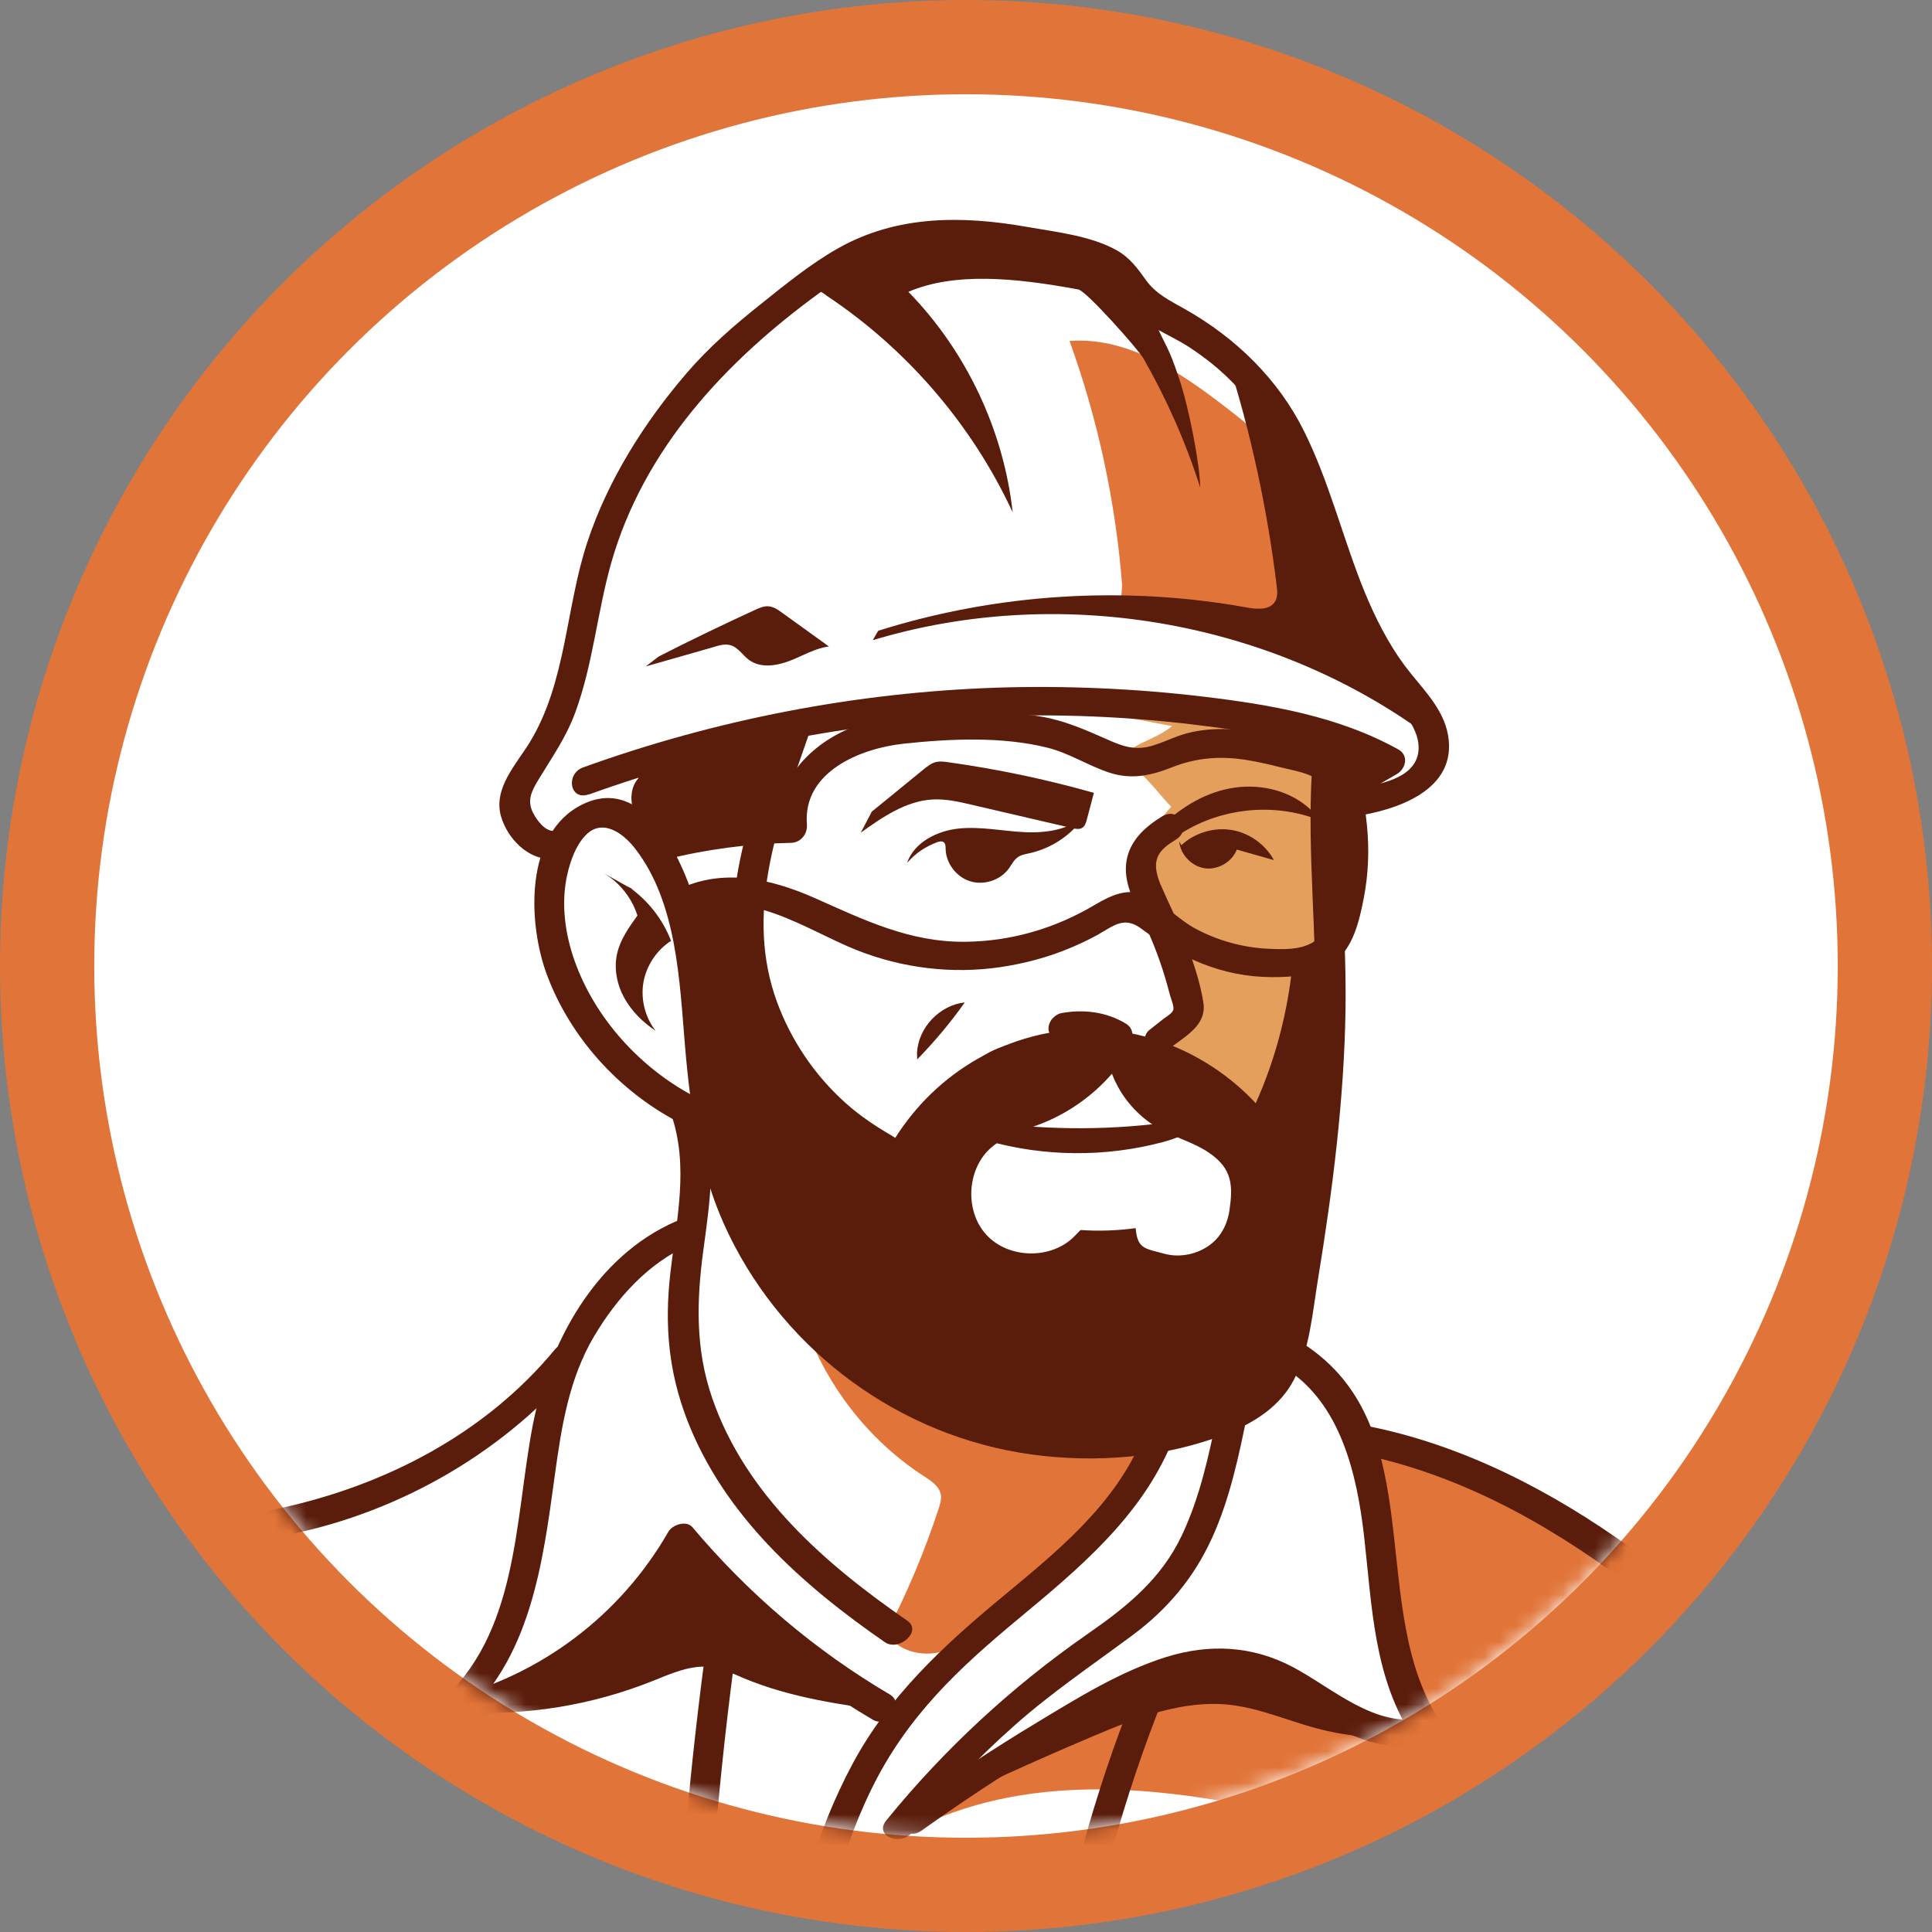 <svg preserveAspectRatio="none" width="100%" height="100%" overflow="visible" style="display: block;" viewBox="0 0 123 123" fill="none" xmlns="http://www.w3.org/2000/svg">
<rect x="0" y="0" width="123" height="123" fill="#808080" stroke="none"/>
<g id="Group 1">
<circle id="Ellipse 1" cx="61.5" cy="61.5" r="61.5" fill="#E17438"/>
<circle id="Ellipse 2" cx="61.5" cy="61.5" r="55.5" fill="white"/>
<g id="Group 2">
<mask id="mask0_323_527" style="mask-type:alpha" maskUnits="userSpaceOnUse" x="6" y="6" width="111" height="111">
<circle id="Ellipse 2_2" cx="61.5" cy="61.5" r="55.5" fill="#D9D9D9"/>
</mask>
<g mask="url(#mask0_323_527)">
<g id="Vector">
</g>
<g id="Group">
<path id="Vector_2" d="M14.732 144.418C22.352 141.238 29.982 138.058 37.602 134.878C33.931 144.038 29.192 152.768 23.491 160.828C32.852 155.428 41.581 148.928 49.422 141.488C48.632 143.858 49.581 146.438 49.452 148.938C49.272 152.138 47.342 154.938 45.481 157.538C40.511 164.488 35.551 171.438 30.581 178.378C29.372 180.078 28.081 181.838 26.221 182.768C24.361 183.708 21.752 183.518 20.591 181.778C20.181 181.168 20.002 180.448 19.822 179.748C16.852 167.978 14.902 155.958 14.011 143.858" fill="#E17438"/>
<path id="Vector_3" d="M14.812 144.748C22.431 141.568 30.061 138.388 37.681 135.208L37.252 134.808C34.392 141.928 30.892 148.788 26.791 155.278C25.631 157.108 24.431 158.908 23.181 160.668C22.951 160.998 23.372 161.278 23.662 161.108C30.971 156.888 37.892 152.008 44.322 146.528C46.151 144.968 47.931 143.358 49.681 141.708L49.072 141.408C48.212 144.168 49.411 146.988 48.992 149.788C48.572 152.588 46.752 155.158 45.092 157.478C41.312 162.778 37.522 168.068 33.742 173.368C32.822 174.648 31.912 175.928 30.991 177.218C30.142 178.408 29.322 179.638 28.331 180.708C26.732 182.428 24.122 183.838 21.841 182.458C20.602 181.708 20.341 180.248 20.012 178.948C19.622 177.378 19.252 175.808 18.892 174.228C18.201 171.148 17.581 168.058 17.032 164.948C15.791 157.938 14.902 150.868 14.371 143.768C14.341 143.318 13.601 143.568 13.632 143.988C14.121 150.608 14.921 157.198 16.041 163.738C16.602 167.048 17.252 170.348 17.971 173.618C18.331 175.238 18.701 176.858 19.102 178.468C19.422 179.788 19.631 181.338 20.561 182.388C22.021 184.028 24.662 183.988 26.482 183.028C28.982 181.718 30.541 179.048 32.121 176.818C36.072 171.288 40.032 165.758 43.981 160.228C45.922 157.518 48.212 154.788 49.291 151.588C49.801 150.068 49.901 148.538 49.761 146.948C49.602 145.148 49.231 143.328 49.782 141.558C49.901 141.178 49.422 141.028 49.172 141.258C43.062 147.038 36.431 152.258 29.372 156.828C27.392 158.108 25.372 159.348 23.322 160.528L23.802 160.968C28.241 154.678 32.111 147.988 35.342 140.998C36.261 138.998 37.132 136.978 37.952 134.938C38.051 134.688 37.772 134.438 37.522 134.538C29.901 137.718 22.271 140.898 14.652 144.078C14.232 144.258 14.332 144.928 14.791 144.738L14.812 144.748Z" fill="white"/>
</g>
<path id="Vector_4" d="M-29.658 158.948C-23.698 156.538 -16.878 156.328 -10.778 158.348C-9.828 158.668 -8.868 159.048 -8.148 159.748C-7.428 160.458 -7.028 161.408 -6.648 162.338C-4.458 167.668 -2.258 172.988 -0.068 178.318C1.412 177.478 2.892 176.628 4.372 175.788C4.782 175.558 5.222 175.278 5.372 174.838C5.502 174.448 5.372 174.018 5.232 173.628C4.382 171.148 3.532 168.668 2.692 166.188C1.252 161.978 -0.298 157.598 -3.528 154.538C-5.728 152.458 -8.548 151.168 -11.368 150.068C-14.958 148.668 -18.778 147.518 -22.598 147.938C-26.428 148.358 -30.258 150.708 -31.398 154.378C-32.048 156.468 -31.018 159.478 -28.838 159.298" fill="#E17438"/>
<g id="Group_2">
<path id="Vector_5" d="M26.212 200.588C31.652 194.798 37.092 189.008 42.522 183.218C42.752 182.968 43.042 182.698 43.382 182.728C43.662 182.748 43.882 182.968 44.082 183.178C45.542 184.738 47.002 186.308 48.462 187.868C48.612 188.028 48.762 188.198 48.782 188.408C48.802 188.648 48.642 188.868 48.492 189.058C46.782 191.238 45.072 193.418 43.362 195.598C42.762 196.358 42.152 197.138 41.322 197.648C40.312 198.268 39.092 198.428 37.922 198.598C33.922 199.188 29.982 200.148 26.162 201.448" fill="#E17438"/>
<path id="Vector_6" d="M26.462 200.808C31.822 195.098 37.182 189.388 42.542 183.688C42.662 183.558 42.802 183.348 42.962 183.258C43.282 183.068 43.572 183.198 43.802 183.438C44.132 183.778 44.452 184.138 44.782 184.488C45.432 185.188 46.092 185.888 46.742 186.588C47.072 186.938 47.392 187.288 47.722 187.638C47.872 187.798 48.032 187.958 48.172 188.128C48.422 188.418 48.312 188.718 48.102 188.998C47.482 189.798 46.852 190.588 46.232 191.388C45.052 192.888 43.902 194.398 42.702 195.878C42.172 196.528 41.582 197.158 40.822 197.538C40.062 197.918 39.162 198.068 38.312 198.198C34.152 198.818 30.062 199.768 26.082 201.118C25.642 201.268 25.752 201.938 26.222 201.778C30.212 200.428 34.292 199.498 38.452 198.858C40.192 198.588 41.662 198.088 42.862 196.738C44.212 195.218 45.402 193.538 46.662 191.948C47.332 191.098 48.002 190.238 48.672 189.388C49.222 188.678 49.292 188.198 48.672 187.518C47.252 185.978 45.832 184.408 44.372 182.908C43.842 182.368 43.242 182.198 42.612 182.688C41.812 183.308 41.142 184.208 40.442 184.948L35.982 189.698C32.652 193.248 29.312 196.798 25.982 200.348C25.642 200.708 26.162 201.148 26.482 200.798L26.462 200.808Z" fill="white"/>
</g>
<g id="Group_3">
<path id="Vector_7" d="M62.281 158.068C68.991 150.188 75.701 142.308 82.421 134.418C83.401 137.188 84.731 139.898 86.821 141.958C88.911 144.018 91.871 145.348 94.781 144.948C89.671 151.078 83.921 156.648 78.192 162.208C76.201 164.138 73.911 166.198 71.141 166.198C69.131 166.198 67.302 165.108 65.591 164.048C64.192 163.188 62.731 162.248 61.992 160.788C61.252 159.328 61.581 157.188 63.092 156.538" fill="#E17438"/>
<path id="Vector_8" d="M62.531 158.298C69.241 150.418 75.951 142.538 82.671 134.648L82.051 134.528C83.081 137.428 84.481 140.298 86.761 142.428C88.901 144.418 91.811 145.658 94.761 145.298L94.471 144.798C90.181 149.928 85.451 154.668 80.671 159.338C79.552 160.428 78.441 161.538 77.301 162.608C76.281 163.568 75.201 164.488 73.951 165.138C72.582 165.848 71.082 166.038 69.591 165.628C68.102 165.218 66.771 164.348 65.471 163.538C64.171 162.728 62.721 161.758 62.191 160.258C61.751 159.048 62.011 157.428 63.272 156.838C63.712 156.628 63.371 156.058 62.941 156.258C61.881 156.758 61.311 157.858 61.261 158.998C61.201 160.308 61.801 161.468 62.711 162.388C63.791 163.478 65.201 164.288 66.522 165.048C67.931 165.868 69.472 166.568 71.132 166.558C74.261 166.548 76.701 164.148 78.801 162.118C81.471 159.528 84.132 156.938 86.742 154.288C89.641 151.328 92.462 148.288 95.112 145.118C95.291 144.908 95.081 144.588 94.821 144.618C91.981 144.968 89.211 143.738 87.181 141.778C85.151 139.818 83.761 137.048 82.791 134.318C82.701 134.068 82.362 133.988 82.171 134.198C75.462 142.078 68.751 149.958 62.031 157.848C61.711 158.228 62.221 158.658 62.531 158.298Z" fill="white"/>
</g>
<path id="Vector_9" d="M59.762 115.738C68.622 112.168 78.632 114.548 87.872 116.968C88.242 117.068 88.652 117.198 88.802 117.548C88.922 117.818 88.832 118.128 88.752 118.408C87.782 121.628 86.812 124.838 85.852 128.058C88.622 128.728 91.262 129.898 93.622 131.488C96.532 133.448 99.212 136.718 98.382 140.128C98.042 141.498 97.182 142.678 96.332 143.808C93.962 146.968 89.342 149.838 86.972 152.998C89.432 156.108 95.432 158.468 99.372 158.898C98.872 160.068 98.372 161.238 97.872 162.408C99.062 161.018 101.282 161.948 103.092 162.208C104.242 162.368 105.422 162.208 106.582 162.108C115.912 161.318 125.512 165.148 131.732 172.148C132.072 172.528 134.842 178.208 135.332 178.328C135.772 178.438 134.902 175.968 135.332 175.818C138.252 174.798 143.542 175.738 146.462 174.718C147.052 174.508 144.322 169.228 144.262 168.608C144.232 168.318 144.032 168.068 143.842 167.848C138.972 162.048 140.052 153.308 138.192 145.958C134.952 133.138 126.432 121.888 117.542 112.108C117.942 111.648 118.332 111.198 118.732 110.738C113.852 109.008 110.382 104.868 106.212 101.618C100.372 97.068 93.882 93.348 86.702 92.278C89.942 97.738 86.692 105.678 90.732 110.568C88.122 111.408 84.222 108.368 81.562 107.708C73.392 105.668 65.362 110.128 59.412 116.098" fill="#E17438"/>
<path id="Vector_10" d="M71.442 37.279C71.032 31.968 69.902 26.718 68.092 21.709C72.042 21.409 75.572 23.988 78.692 26.439C79.272 26.898 79.882 27.378 80.232 28.029C80.552 28.619 80.632 29.299 80.712 29.968C81.122 33.319 81.522 36.678 81.932 40.029C78.412 39.358 74.902 38.678 71.382 38.008" fill="#E17438"/>
<path id="Vector_11" d="M50.472 186.878C53.972 182.928 57.182 178.718 60.072 174.298C61.392 172.278 62.752 170.108 64.932 169.058C67.542 167.798 70.642 168.468 73.452 169.178C77.192 170.108 80.922 171.038 84.662 171.968C84.212 171.068 85.542 170.358 86.542 170.228C94.682 169.148 102.962 168.908 110.922 166.888C115.552 165.718 120.542 163.968 124.922 165.858C127.992 167.178 133.392 173.108 135.322 175.828C123.012 180.328 107.322 181.768 94.442 184.188C93.962 184.278 93.452 184.378 93.072 184.698C92.692 185.028 92.532 185.518 92.362 185.988C91.332 188.828 89.742 191.458 87.712 193.678C87.132 194.318 86.472 194.938 85.652 195.188C83.502 195.828 81.622 193.748 79.642 192.668C77.352 191.418 74.612 191.508 72.002 191.428C66.582 191.258 61.242 190.208 55.922 189.158C53.932 188.768 51.932 188.368 50.052 187.618" fill="#E17438"/>
<path id="Vector_12" d="M50.782 82.829C51.962 87.368 54.892 91.439 58.832 93.989C59.302 94.288 59.822 94.638 59.902 95.189C59.942 95.469 59.852 95.749 59.772 96.008C58.882 98.728 57.772 101.378 56.452 103.918C57.072 105.108 58.662 105.498 59.952 105.158C61.242 104.818 62.312 103.938 63.342 103.078C64.362 102.218 65.372 101.368 66.392 100.508C69.752 97.678 73.312 94.538 74.292 90.249C71.592 89.989 68.912 89.459 66.312 88.678C64.402 88.109 62.542 87.409 60.672 86.698C57.492 85.499 54.312 84.299 51.132 83.099" fill="#E17438"/>
<path id="Vector_13" d="M74.622 46.228C73.322 47.248 72.192 47.199 71.152 48.478C72.452 48.608 73.652 50.428 74.562 51.368C73.192 52.739 72.832 54.868 73.192 56.769C73.552 58.669 74.552 60.379 75.612 61.998C75.942 62.498 76.292 63.029 76.352 63.618C76.522 65.219 74.742 66.239 73.242 66.819C74.862 68.909 74.992 71.859 74.232 74.398C73.472 76.928 71.932 79.148 70.422 81.319C72.442 82.808 74.912 84.368 77.282 83.538C79.352 82.808 80.402 80.538 81.092 78.448C82.952 72.799 84.392 67.288 84.292 61.349C84.212 56.889 86.392 52.269 87.292 47.898C82.402 46.139 73.842 44.959 68.642 45.089" fill="#E59F5C"/>
<path id="Vector_14" d="M-6.539 182.238C-10.779 176.688 -15.789 170.478 -20.359 165.198C-21.299 164.118 -22.279 162.958 -22.519 161.548C-20.259 162.418 -17.959 163.318 -16.099 164.868C-14.899 165.878 -13.929 167.118 -12.999 168.378C-10.439 171.838 -8.109 175.448 -5.779 179.058C-5.479 179.528 -4.559 180.818 -4.479 181.378C-4.399 181.938 -4.629 182.578 -5.139 182.798C-6.029 183.188 -5.499 183.718 -5.949 182.848" fill="#E17438"/>
<path id="Vector_15" d="M-13.218 140.868C-8.418 141.208 -3.768 143.428 -0.488 146.958C-0.238 138.988 1.552 131.068 4.762 123.768C4.632 129.518 5.722 135.298 7.922 140.608C6.892 131.958 9.502 123.278 12.822 115.228C13.012 127.598 13.612 138.918 13.802 151.988C12.212 152.488 11.702 154.408 11.162 155.988C9.792 159.988 6.682 163.358 2.812 165.058C2.072 154.938 -4.088 145.368 -12.998 140.518" fill="#5A1C0B"/>
<path id="Vector_16" d="M20.252 177.359C23.422 173.589 26.762 169.969 30.252 166.489C29.202 170.119 28.502 173.859 28.172 177.629C32.792 171.099 37.882 164.899 43.382 159.089C43.472 161.669 43.802 164.249 44.362 166.769C44.462 167.239 44.582 167.739 44.422 168.199C44.282 168.609 43.952 168.918 43.672 169.258C42.382 170.828 42.272 173.248 43.412 174.928C42.302 175.478 41.472 176.559 41.212 177.769C41.092 178.319 41.082 178.899 40.882 179.419C40.682 179.959 40.282 180.409 39.902 180.849C35.992 185.229 31.762 189.309 27.252 193.059C26.582 191.309 25.142 189.869 23.392 189.199C22.982 189.039 22.532 188.919 22.252 188.579C22.022 188.309 21.932 187.939 21.852 187.589C21.282 185.069 20.702 182.558 20.132 180.038C19.822 178.688 18.392 179.159 19.482 178.299" fill="#5A1C0B"/>
<path id="Vector_17" d="M29.432 109.008C33.532 109.238 37.682 108.558 41.502 107.038C42.732 106.548 44.002 105.958 45.312 106.138C46.022 106.238 46.682 106.558 47.342 106.838C50.352 108.098 53.622 108.548 56.862 108.978C51.202 107.598 47.282 102.598 43.812 97.908C40.092 102.768 35.862 107.958 29.872 109.188" fill="#5A1C0B"/>
<path id="Vector_18" d="M58.452 115.618C62.152 113.798 65.902 112.088 69.702 110.488C72.442 109.328 75.352 108.208 78.312 108.538C80.172 108.748 81.922 109.518 83.722 110.008C85.932 110.608 88.262 110.778 90.542 110.508C88.372 110.388 86.232 109.818 84.292 108.848C82.152 107.778 80.172 106.198 77.802 105.878C75.732 105.598 73.672 106.318 71.762 107.138C66.762 109.278 62.092 112.188 57.952 115.718" fill="#5A1C0B"/>
<path id="Vector_19" d="M83.582 156.018C88.931 151.688 94.281 147.368 99.632 143.038C100.322 142.478 101.032 141.898 101.482 141.128C101.962 140.288 102.092 139.308 102.242 138.348C103.552 129.988 107.082 121.998 112.372 115.398C108.322 125.288 105.722 135.768 104.682 146.398C108.742 139.368 111.952 131.838 114.202 124.028C114.012 135.258 111.662 146.448 107.302 156.808C106.602 158.468 105.832 160.138 104.622 161.458C103.032 163.188 100.812 164.178 98.651 165.128C97.141 165.788 95.632 166.458 94.112 167.118C93.852 167.228 93.582 167.348 93.302 167.328C92.231 167.268 92.181 165.748 91.772 164.758C91.192 163.338 89.382 162.788 87.882 163.088C86.382 163.388 85.102 164.328 83.822 165.158C82.401 166.088 80.492 166.908 79.112 165.918C78.041 165.148 77.862 163.558 78.341 162.338C78.822 161.118 79.802 160.168 80.761 159.268C83.791 156.408 86.822 153.538 89.841 150.678" fill="#5A1C0B"/>
<path id="Vector_20" d="M105.112 161.058C106.892 155.958 112.612 153.098 118.012 153.008C123.412 152.918 128.572 155.028 133.532 157.178C132.812 153.858 131.182 150.738 128.852 148.268C132.662 151.178 135.802 154.948 137.962 159.218C137.972 151.018 136.252 142.818 132.942 135.318C133.842 137.768 134.742 140.228 136.082 142.468C136.782 143.638 137.582 144.748 138.202 145.958C138.932 147.378 139.382 148.928 139.832 150.458C141.332 155.598 142.832 160.738 144.332 165.878C144.812 167.538 145.212 169.578 143.962 170.778C138.702 165.698 133.262 160.488 126.462 157.788C119.562 155.688 113.992 153.498 105.112 161.048V161.058Z" fill="#5A1C0B"/>
<path id="Vector_21" d="M41.932 41.798C43.962 40.758 46.022 39.769 48.092 38.819C48.342 38.709 48.602 38.589 48.872 38.599C49.232 38.599 49.542 38.828 49.832 39.038C50.812 39.748 51.792 40.449 52.772 41.158C51.882 41.269 51.102 41.758 50.262 42.078C49.422 42.398 48.422 42.548 47.692 42.019C47.272 41.709 46.982 41.199 46.482 41.069C46.162 40.989 45.832 41.069 45.522 41.169C44.052 41.589 42.582 42.008 41.112 42.428" fill="#5A1C0B"/>
<path id="Vector_22" d="M55.911 40.158C63.462 37.779 71.602 37.269 79.391 38.678C80.041 38.798 80.871 38.849 81.192 38.269C81.352 37.978 81.322 37.639 81.281 37.309C80.681 32.389 79.632 27.518 78.121 22.788C81.041 26.709 83.231 31.178 84.522 35.898C84.951 37.459 85.281 39.069 86.061 40.489C87.261 42.699 89.421 44.288 90.511 46.548C80.572 39.419 67.272 37.218 55.562 40.758" fill="#5A1C0B"/>
<path id="Vector_23" d="M52.572 18.788C57.712 22.189 61.882 27.029 64.472 32.618C63.892 27.378 61.511 22.349 57.831 18.578C60.782 17.319 64.582 17.678 68.651 18.428C69.162 18.518 72.451 22.229 72.791 22.808C74.281 25.419 75.501 28.178 76.412 31.038C76.391 29.549 75.701 25.988 75.072 24.108C74.352 21.948 74.311 22.288 73.391 20.198C72.981 19.259 71.772 18.209 71.082 17.459C69.621 15.858 67.291 15.469 65.141 15.198C62.772 14.899 60.361 14.649 58.011 15.039C55.661 15.428 53.401 16.468 52.062 18.439L52.581 18.779L52.572 18.788Z" fill="#5A1C0B"/>
<path id="Vector_24" d="M40.651 49.538C40.101 50.138 40.091 51.088 40.421 51.838C40.751 52.588 41.341 53.178 41.921 53.748C42.021 53.848 42.121 53.948 42.251 53.988C42.441 54.048 42.641 53.988 42.831 53.918C44.511 53.348 46.291 53.098 48.061 53.178C48.221 53.178 48.401 53.188 48.541 53.108C48.701 52.998 48.761 52.798 48.801 52.618C49.261 50.698 49.721 48.778 50.181 46.858C50.201 46.768 50.221 46.658 50.161 46.578C50.111 46.528 50.031 46.508 49.961 46.498C46.631 46.118 43.421 47.658 40.431 49.158" fill="#5A1C0B"/>
<path id="Vector_25" d="M44.032 58.819C44.722 66.808 45.562 75.198 50.122 81.799C55.892 90.118 67.512 93.829 77.032 90.388C78.922 89.698 80.832 88.668 81.802 86.898C82.412 85.788 82.582 84.499 82.732 83.249C83.602 75.989 84.122 68.678 84.292 61.368C83.222 61.038 82.632 62.569 82.502 63.678C82.182 66.508 81.352 69.278 80.072 71.819C76.642 67.678 71.012 65.489 65.692 66.209C64.532 66.368 63.372 66.668 62.422 67.349C61.762 67.829 61.242 68.478 60.732 69.118C59.682 70.439 58.632 71.769 57.582 73.088C57.422 73.288 57.252 73.489 57.012 73.558C56.732 73.638 56.452 73.508 56.192 73.379C50.182 70.308 46.602 63.089 47.782 56.449C46.342 56.709 44.892 56.968 43.452 57.228" fill="#5A1C0B"/>
<path id="Vector_26" d="M68.412 78.698C66.952 80.198 64.222 80.158 62.802 78.618C61.382 77.078 61.552 74.358 63.152 73.018C64.082 72.238 65.302 71.938 66.422 71.488C68.092 70.808 69.602 69.728 70.792 68.358C71.362 69.868 72.492 71.148 73.912 71.918C74.912 72.458 76.042 72.748 76.982 73.398C78.462 74.408 78.502 75.478 78.272 77.068C78.182 77.668 77.952 78.268 77.562 78.748C76.782 79.708 75.352 80.158 74.122 79.818C72.892 79.478 72.412 79.528 72.302 78.188C71.142 78.348 69.962 78.388 68.792 78.308" fill="white"/>
<path id="Vector_27" d="M3.752 207.198C-0.988 202.798 -0.538 194.888 -6.368 191.308C-6.928 190.958 -7.528 190.708 -8.158 190.518C-8.498 190.418 -8.838 190.358 -9.178 190.288C-9.278 190.268 -9.698 190.228 -9.748 190.148C-9.868 189.948 -9.528 189.458 -9.438 189.278C-8.678 187.808 -7.528 186.408 -6.448 185.168C-4.298 182.688 -1.778 180.528 1.022 178.798C4.262 176.798 7.812 175.398 11.542 174.628L10.392 173.828C10.132 178.778 12.292 183.548 16.232 186.558C19.752 189.248 24.472 190.788 26.802 194.768C27.372 195.738 29.102 194.748 28.532 193.768C26.362 190.058 22.362 188.348 18.922 186.078C14.692 183.288 12.052 178.878 12.322 173.718C12.362 173.048 11.732 172.808 11.172 172.918C4.142 174.368 -2.398 178.098 -7.228 183.408C-8.438 184.738 -9.558 186.168 -10.538 187.668C-11.258 188.768 -12.518 190.518 -11.058 191.578C-10.438 192.028 -9.638 192.008 -8.928 192.208C-8.078 192.458 -7.288 192.928 -6.618 193.498C-5.238 194.668 -4.248 196.228 -3.458 197.838C-1.658 201.518 -0.788 205.648 2.322 208.538C3.132 209.288 4.622 207.978 3.762 207.178L3.752 207.198Z" fill="#5A1C0B"/>
<path id="Vector_28" d="M-18.478 149.478C-12.758 149.928 -6.658 152.738 -2.848 157.088C-0.678 159.568 0.422 162.798 1.362 165.898C2.382 169.258 3.242 172.658 4.792 175.818C5.292 176.828 7.022 175.838 6.522 174.818C3.452 168.568 3.252 160.778 -1.638 155.478C-5.668 151.098 -11.958 148.188 -17.858 147.718C-18.948 147.628 -19.728 149.378 -18.468 149.478H-18.478Z" fill="#5A1C0B"/>
<path id="Vector_29" d="M-19.398 141.288C-13.558 141.728 -8.218 144.688 -4.428 149.118C-0.378 153.848 1.642 159.988 2.162 166.118C2.222 166.788 3.112 166.808 3.542 166.578C6.322 165.098 8.722 162.938 10.412 160.278C12.102 157.618 12.802 154.158 15.202 151.918C16.152 151.028 14.792 149.918 13.912 150.738C11.642 152.868 10.822 155.818 9.392 158.488C7.862 161.328 5.532 163.578 2.692 165.078L4.072 165.538C3.532 159.068 1.282 152.708 -2.978 147.748C-6.948 143.128 -12.668 139.978 -18.768 139.518C-19.858 139.438 -20.638 141.188 -19.378 141.278L-19.398 141.288Z" fill="#5A1C0B"/>
<path id="Vector_30" d="M-9.029 187.118C-11.368 183.568 -13.858 180.088 -16.799 177.008C-18.308 175.428 -19.939 173.988 -21.748 172.768C-23.558 171.548 -25.338 170.538 -26.718 168.918C-29.398 165.778 -30.169 161.438 -30.828 157.488C-31.009 156.398 -31.229 155.338 -30.639 154.338C-30.088 153.388 -29.229 152.538 -28.468 151.748C-26.819 150.048 -24.518 148.378 -22.018 149.198C-20.998 149.538 -19.808 147.958 -20.959 147.578C-24.659 146.358 -27.909 148.508 -30.328 151.168C-31.439 152.398 -32.758 153.718 -32.959 155.448C-33.158 157.178 -32.589 159.088 -32.248 160.748C-31.558 164.148 -30.488 167.598 -28.169 170.268C-26.919 171.718 -25.308 172.728 -23.729 173.768C-22.148 174.808 -20.549 176.068 -19.128 177.458C-15.899 180.628 -13.258 184.338 -10.768 188.108C-10.149 189.048 -8.419 188.048 -9.039 187.108L-9.029 187.118Z" fill="#5A1C0B"/>
<path id="Vector_31" d="M-30.279 151.938C-28.988 149.688 -27.689 147.428 -26.398 145.178C-25.218 143.128 -24.139 141.208 -22.088 139.918C-20.338 138.818 -18.389 138.078 -16.669 136.938C-14.948 135.798 -13.659 134.458 -12.479 132.888C-9.898 129.488 -8.098 125.538 -5.698 122.018C-3.178 118.308 -0.328 114.838 2.822 111.648C6.352 108.068 10.242 104.848 14.421 102.058C15.461 101.358 14.611 99.858 13.562 100.568C6.162 105.518 -0.348 111.698 -5.638 118.868C-8.288 122.468 -10.338 126.378 -12.729 130.138C-13.948 132.048 -15.348 133.908 -17.209 135.238C-18.898 136.438 -20.858 137.178 -22.628 138.238C-24.698 139.478 -26.119 141.128 -27.328 143.198C-28.869 145.848 -30.378 148.508 -31.898 151.168C-32.548 152.288 -30.858 152.958 -30.279 151.958V151.938Z" fill="#5A1C0B"/>
<path id="Vector_32" d="M22.792 187.328C18.472 173.068 15.692 158.348 14.812 143.468C14.342 135.478 13.982 127.448 13.972 119.448C13.972 115.428 14.102 111.398 14.502 107.388C14.702 105.468 14.952 103.558 15.292 101.658C15.452 100.748 15.512 99.588 16.032 98.798C16.552 98.008 17.622 97.858 18.482 97.678C25.602 96.218 32.322 92.318 36.952 86.698C37.772 85.698 36.052 85.038 35.332 85.908C30.882 91.298 24.482 94.588 17.752 96.038C16.362 96.338 15.042 96.898 14.312 98.178C13.452 99.688 13.342 101.738 13.082 103.428C12.462 107.488 12.172 111.578 12.072 115.678C11.872 123.888 12.302 132.138 12.692 140.338C13.072 148.048 13.772 155.708 15.082 163.328C16.512 171.618 18.432 179.838 20.872 187.888C21.212 189.008 23.092 188.378 22.772 187.318L22.792 187.328Z" fill="#5A1C0B"/>
<path id="Vector_33" d="M43.032 77.758C37.892 79.998 34.922 85.518 33.912 90.768C32.752 96.798 33.022 104.078 27.922 108.428C27.152 109.088 27.872 110.078 28.752 109.868C35.212 108.298 40.862 104.068 44.172 98.298L42.642 98.588C46.302 102.948 50.672 106.598 55.572 109.488C56.522 110.048 57.692 108.488 56.632 107.868C51.862 105.058 47.642 101.458 44.082 97.228C43.692 96.768 42.802 97.078 42.552 97.518C39.482 102.868 34.372 106.708 28.382 108.168L29.212 109.608C33.792 105.698 34.552 99.528 35.322 93.928C35.742 90.858 36.222 87.758 37.832 85.058C39.272 82.638 41.282 80.388 43.902 79.248C45.062 78.738 44.182 77.258 43.042 77.758H43.032Z" fill="#5A1C0B"/>
<path id="Vector_34" d="M57.772 103.188C52.572 99.599 47.482 95.189 45.352 89.038C44.262 85.898 44.342 82.819 44.782 79.569C45.222 76.319 45.672 73.338 44.612 70.319C44.222 69.209 42.352 69.849 42.712 70.888C43.882 74.209 43.072 77.629 42.682 81.008C42.292 84.388 42.572 87.338 43.742 90.388C46.092 96.489 51.082 100.918 56.332 104.548C57.232 105.168 58.722 103.848 57.772 103.188Z" fill="#5A1C0B"/>
<path id="Vector_35" d="M44.191 69.798C40.772 67.998 37.882 64.838 36.581 61.168C35.962 59.418 35.702 57.478 36.121 55.648C36.322 54.788 36.661 53.818 37.282 53.178C38.361 52.058 39.702 53.068 40.452 54.048C43.102 57.488 43.261 62.458 43.611 66.598C43.962 70.738 44.551 74.808 46.411 78.618C50.072 86.128 57.322 91.428 65.602 92.588C69.751 93.168 74.212 92.818 78.132 91.258C79.882 90.558 81.492 89.538 82.382 87.828C83.391 85.898 83.561 83.538 83.912 81.428C84.841 75.748 85.572 70.028 85.662 64.268C85.751 58.508 84.962 52.698 85.632 46.928C85.772 45.718 83.822 45.948 83.701 47.038C83.091 52.328 83.722 57.618 83.742 62.918C83.762 68.218 83.231 73.278 82.472 78.408C82.102 80.938 81.862 83.638 81.121 86.088C80.382 88.538 78.362 89.448 76.091 90.118C71.632 91.428 66.781 91.348 62.352 89.958C54.002 87.348 47.712 80.018 46.161 71.448C45.361 67.008 45.592 62.398 44.411 58.018C43.621 55.078 41.142 49.208 37.072 51.218C33.352 53.048 33.611 58.828 34.822 62.068C36.312 66.058 39.401 69.448 43.151 71.418C44.121 71.928 45.301 70.368 44.212 69.798H44.191Z" fill="#5A1C0B"/>
<path id="Vector_36" d="M40.242 178.848C30.972 187.988 21.572 197.178 10.972 204.798C9.962 205.528 10.802 207.038 11.832 206.288C22.582 198.568 32.122 189.288 41.522 180.018C42.442 179.108 41.092 177.988 40.232 178.838L40.242 178.848Z" fill="#5A1C0B"/>
<path id="Vector_37" d="M48.621 187.468C45.592 190.738 42.922 194.328 40.712 198.198C40.072 199.318 41.752 199.998 42.331 198.988C44.462 195.268 47.002 191.788 49.922 188.648C50.242 188.298 50.392 187.748 49.992 187.378C49.621 187.038 48.952 187.118 48.621 187.468Z" fill="#5A1C0B"/>
<path id="Vector_38" d="M12.951 122.408C23.091 122.068 33.251 122.068 43.401 122.408C44.561 122.448 44.821 120.658 43.531 120.608C33.391 120.278 23.231 120.278 13.081 120.608C11.921 120.648 11.651 122.448 12.951 122.408Z" fill="#5A1C0B"/>
<path id="Vector_39" d="M13.271 132.988C23.291 132.478 33.352 132.618 43.371 132.898C44.532 132.928 44.791 131.138 43.502 131.098C33.471 130.818 23.422 130.678 13.402 131.188C12.242 131.248 11.972 133.048 13.271 132.988Z" fill="#5A1C0B"/>
<path id="Vector_40" d="M45.382 167.928C44.182 150.788 44.072 133.538 45.582 116.418C46.002 111.628 46.562 106.848 47.262 102.078C47.442 100.868 45.492 101.108 45.332 102.188C42.812 119.348 42.172 136.748 42.732 154.078C42.892 158.888 43.152 163.698 43.482 168.498C43.562 169.648 45.462 169.018 45.382 167.928Z" fill="#5A1C0B"/>
<path id="Vector_41" d="M50.432 159.038C49.932 149.018 50.262 138.788 51.512 128.838C52.152 123.728 53.202 118.558 55.482 113.898C57.762 109.238 61.082 106.178 64.852 103.048C68.622 99.918 72.612 96.608 74.582 91.878C75.072 90.708 73.172 90.508 72.752 91.528C70.952 95.858 67.222 98.838 63.702 101.758C60.012 104.818 56.592 107.998 54.292 112.268C49.552 121.108 49.012 131.808 48.562 141.628C48.292 147.458 48.202 153.318 48.492 159.148C48.552 160.368 50.482 160.138 50.422 159.038H50.432Z" fill="#5A1C0B"/>
<path id="Vector_42" d="M67.472 146.838C66.982 133.208 69.302 119.458 74.572 106.858C75.062 105.688 73.162 105.488 72.742 106.508C67.422 119.238 65.052 133.178 65.552 146.948C65.592 148.168 67.522 147.938 67.482 146.838H67.472Z" fill="#5A1C0B"/>
<path id="Vector_43" d="M58.052 116.668C60.052 114.218 62.242 111.928 64.612 109.828C66.982 107.728 69.582 105.978 72.122 104.088C74.342 102.438 76.012 100.438 77.162 97.918C78.312 95.398 78.892 92.598 79.442 89.868C79.682 88.688 77.732 88.918 77.512 89.978C76.972 92.618 76.402 95.298 75.242 97.748C73.922 100.538 71.742 102.288 69.252 104.018C64.432 107.368 60.142 111.328 56.432 115.888C55.612 116.888 57.332 117.558 58.052 116.678V116.668Z" fill="#5A1C0B"/>
<path id="Vector_44" d="M58.651 116.558C61.191 114.748 63.781 113.028 66.451 111.418C69.121 109.808 71.961 107.928 75.031 107.078C76.611 106.638 78.251 106.558 79.811 107.108C81.151 107.578 82.351 108.378 83.551 109.118C85.861 110.548 88.321 111.688 91.081 111.058C91.601 110.938 92.101 110.218 91.761 109.708C86.861 102.438 91.281 90.838 82.901 85.499C81.981 84.909 80.811 86.459 81.841 87.118C85.371 89.368 86.391 93.888 86.841 97.778C87.351 102.218 87.441 106.878 90.031 110.708L90.711 109.358C87.571 110.078 84.851 107.468 82.281 106.118C79.711 104.768 76.981 104.638 74.231 105.498C71.301 106.418 68.611 108.098 65.991 109.678C63.191 111.368 60.461 113.168 57.801 115.058C56.781 115.778 57.631 117.288 58.661 116.548L58.651 116.558Z" fill="#5A1C0B"/>
<path id="Vector_45" d="M104.472 161.368C105.062 159.158 106.882 157.698 108.782 156.598C110.992 155.318 113.472 154.278 116.022 153.958C122.112 153.208 127.912 155.748 133.352 158.138C134.352 158.578 135.532 157.018 134.412 156.518C128.322 153.838 121.802 151.098 115.022 152.338C112.332 152.828 109.622 154.018 107.312 155.468C105.232 156.778 103.292 158.558 102.642 161.008C102.312 162.238 104.192 162.438 104.472 161.358V161.368Z" fill="#5A1C0B"/>
<path id="Vector_46" d="M108.612 156.028C110.642 148.978 113.431 142.048 114.741 134.808C115.111 132.758 115.261 130.708 115.201 128.618C115.141 126.528 114.971 124.428 115.231 122.338C115.751 118.118 117.731 114.228 119.631 110.488C119.831 110.098 119.881 109.478 119.351 109.288C113.351 107.128 108.941 102.228 103.871 98.579C98.802 94.928 93.091 91.948 86.862 90.749C85.772 90.538 85.001 92.269 86.251 92.508C92.591 93.728 98.341 96.859 103.472 100.698C108.262 104.288 112.541 108.838 118.291 110.908L118.011 109.708C116.221 113.218 114.411 116.788 113.601 120.668C112.711 124.918 113.631 129.228 113.041 133.508C111.991 141.078 108.882 148.358 106.782 155.668C106.432 156.888 108.312 157.098 108.612 156.018V156.028Z" fill="#5A1C0B"/>
<path id="Vector_47" d="M117.142 112.598C121.622 118.578 126.082 124.598 129.862 131.058C133.922 138.008 137.062 145.428 139.492 153.098C141.292 158.788 142.732 164.578 144.012 170.398C144.262 171.548 146.142 170.908 145.912 169.828C143.832 160.278 141.262 150.788 137.462 141.758C134.552 134.868 130.842 128.398 126.622 122.238C124.142 118.618 121.522 115.108 118.892 111.588C118.222 110.688 116.492 111.688 117.162 112.588L117.142 112.598Z" fill="#5A1C0B"/>
<path id="Vector_48" d="M103.021 163.108C114.301 162.398 128.131 166.258 134.461 176.318C135.061 177.278 136.791 176.278 136.191 175.318C129.511 164.708 115.072 160.568 103.142 161.318C101.992 161.388 101.711 163.198 103.011 163.118L103.021 163.108Z" fill="#5A1C0B"/>
<path id="Vector_49" d="M75.192 164.379C72.141 163.769 68.572 165.679 65.852 163.549C64.651 162.619 63.852 161.209 62.782 160.139C61.632 158.979 60.322 157.979 58.922 157.159C56.782 155.899 54.782 154.788 52.291 155.868C49.462 157.088 48.212 159.939 47.791 162.829L48.572 161.918C45.672 162.498 43.672 165.748 44.691 168.568L45.452 167.428C41.532 168.458 40.081 173.269 43.081 176.109L43.861 174.528C40.471 174.618 39.642 178.548 41.051 181.028C41.952 182.628 43.392 183.989 44.721 185.239C46.051 186.489 47.492 187.718 49.062 188.708C52.581 190.928 56.702 190.038 60.602 190.788C62.621 191.178 64.602 191.728 66.632 192.068C68.662 192.408 70.612 192.448 72.641 192.308C74.671 192.168 76.871 191.998 78.671 193.228C79.912 194.078 80.891 195.249 82.162 196.049C85.001 197.839 87.981 196.488 89.921 194.068C92.061 191.398 93.362 187.848 94.192 184.568C95.022 181.288 95.391 177.709 95.072 174.239C94.722 170.449 93.511 166.588 91.311 163.458C90.852 162.808 90.401 162.308 89.552 162.338C88.511 162.378 87.421 163.069 86.481 163.469C84.041 164.479 81.612 165.488 79.171 166.508L80.311 167.079C79.751 165.459 79.181 163.848 78.621 162.228C78.231 161.118 76.362 161.759 76.722 162.799C77.281 164.419 77.852 166.028 78.412 167.648C78.572 168.098 79.061 168.419 79.552 168.219C81.231 167.519 82.901 166.829 84.582 166.129C85.492 165.749 86.412 165.369 87.322 164.989C87.621 164.859 87.931 164.739 88.231 164.609C88.942 164.319 89.162 164.058 89.701 164.618C90.582 165.538 91.201 167.179 91.671 168.349C92.261 169.809 92.671 171.349 92.931 172.909C93.931 178.779 92.742 184.989 90.141 190.299C88.992 192.649 86.751 196.348 83.651 194.678C81.322 193.428 80.022 191.169 77.272 190.599C75.802 190.289 74.272 190.408 72.781 190.508C70.912 190.638 69.121 190.619 67.261 190.299C63.882 189.719 60.611 188.648 57.151 188.538C55.252 188.478 53.342 188.629 51.551 187.849C49.761 187.069 48.371 185.839 46.992 184.609C45.611 183.379 44.132 182.048 43.102 180.508C42.331 179.368 41.492 176.368 43.752 176.308C44.492 176.288 45.161 175.318 44.532 174.728C42.621 172.918 43.202 169.808 45.831 169.118C46.252 169.008 46.772 168.458 46.592 167.978C45.911 166.088 46.941 163.999 48.952 163.599C49.371 163.519 49.672 163.089 49.731 162.689C49.941 161.259 50.342 159.798 51.291 158.668C52.181 157.618 53.761 156.758 55.151 157.278C55.882 157.548 56.642 158.068 57.331 158.448C58.632 159.158 59.831 160.039 60.901 161.049C62.822 162.859 63.971 165.199 66.651 165.989C69.332 166.779 71.931 165.579 74.582 166.109C75.671 166.329 76.442 164.589 75.192 164.349V164.379Z" fill="#5A1C0B"/>
<path id="Vector_50" d="M56.242 155.518C56.162 155.688 56.242 155.518 56.262 155.488C56.292 155.428 56.332 155.368 56.362 155.318C56.432 155.208 56.512 155.098 56.592 154.988C56.632 154.938 56.672 154.878 56.712 154.828C56.782 154.738 56.602 154.938 56.732 154.808C56.822 154.708 56.912 154.618 57.012 154.518C57.112 154.418 57.212 154.338 57.312 154.258C57.332 154.238 57.522 154.108 57.392 154.188C57.262 154.268 57.482 154.128 57.482 154.128C57.702 153.978 57.942 153.848 58.182 153.738C58.292 153.688 58.232 153.718 58.162 153.738C58.242 153.708 58.312 153.678 58.392 153.648C58.522 153.598 58.642 153.558 58.772 153.528C58.902 153.498 59.032 153.458 59.162 153.438C59.262 153.418 59.232 153.438 59.152 153.438C59.222 153.438 59.282 153.418 59.352 153.408C59.622 153.378 59.882 153.368 60.152 153.378C60.262 153.378 60.012 153.358 60.192 153.378C60.262 153.378 60.322 153.398 60.392 153.408C60.542 153.428 60.682 153.458 60.822 153.498C61.302 153.618 61.902 153.268 62.042 152.788C62.192 152.288 61.932 151.848 61.432 151.728C60.042 151.388 58.602 151.628 57.322 152.228C56.042 152.828 55.022 153.888 54.402 155.158C54.182 155.598 54.562 156.148 55.012 156.218C55.572 156.298 56.002 155.988 56.232 155.508L56.242 155.518Z" fill="#5A1C0B"/>
<path id="Vector_51" d="M59.041 157.678C67.171 147.398 75.871 137.558 85.031 128.188C85.931 127.268 84.591 126.138 83.741 127.008C74.461 136.498 65.661 146.478 57.421 156.888C56.621 157.908 58.331 158.568 59.041 157.678Z" fill="#5A1C0B"/>
<path id="Vector_52" d="M75.531 165.849C83.641 157.729 91.641 149.499 99.521 141.159C100.411 140.219 99.072 139.099 98.231 139.979C90.352 148.319 82.352 156.549 74.242 164.669C73.322 165.589 74.671 166.709 75.531 165.849Z" fill="#5A1C0B"/>
<path id="Vector_53" d="M99.822 139.418C98.922 136.068 96.722 133.278 94.022 131.158C92.642 130.078 91.142 129.148 89.602 128.318C88.062 127.488 86.302 126.478 84.432 126.738C83.932 126.808 83.442 127.148 83.402 127.688C83.372 128.168 83.812 128.598 84.302 128.528C85.892 128.308 87.422 129.308 88.762 130.048C90.102 130.788 91.532 131.668 92.782 132.668C95.152 134.558 97.132 137.008 97.932 139.978C98.242 141.118 100.122 140.478 99.832 139.408L99.822 139.418Z" fill="#5A1C0B"/>
<path id="Vector_54" d="M90.122 134.588C91.122 135.408 92.082 136.178 92.822 137.258C92.972 137.468 93.112 137.688 93.232 137.918C93.272 137.988 93.302 138.118 93.352 138.168C93.372 138.188 93.352 138.238 93.372 138.258C93.292 138.208 94.162 137.708 94.152 137.668C94.152 137.658 93.812 137.478 93.692 137.408C93.492 137.278 93.292 137.148 93.102 137.008C91.252 135.708 89.742 133.958 88.522 132.068C88.282 131.698 88.042 131.318 87.872 130.918C87.872 130.938 87.842 130.708 87.802 130.658C87.822 130.678 87.802 130.788 87.802 130.808V130.858C87.252 131.118 87.132 131.288 87.432 131.358C87.582 131.478 87.862 131.538 88.042 131.628C89.532 132.328 90.902 133.258 92.122 134.368C93.342 135.478 94.412 136.718 95.192 138.138C95.412 138.538 95.962 139.878 95.162 140.078C94.812 140.168 94.342 139.818 94.052 139.648C93.682 139.428 93.312 139.198 92.952 138.958C89.852 136.868 87.302 134.028 85.512 130.748C85.112 130.008 83.812 130.748 84.212 131.498C86.202 135.158 89.102 138.258 92.622 140.478C93.472 141.018 94.442 141.658 95.502 141.338C96.402 141.068 97.002 140.128 97.022 139.208C97.042 138.138 96.422 137.188 95.832 136.348C95.242 135.508 94.582 134.708 93.862 133.978C92.412 132.518 90.702 131.298 88.842 130.418C88.162 130.098 86.922 129.548 86.472 130.488C86.272 130.908 86.442 131.338 86.622 131.738C87.192 132.978 88.092 134.098 88.962 135.138C89.832 136.178 90.842 137.198 92.002 138.008C92.502 138.358 93.132 138.918 93.762 138.998C94.752 139.138 94.982 138.128 94.662 137.418C93.942 135.808 92.542 134.658 91.212 133.578C90.572 133.058 89.452 134.048 90.132 134.598L90.122 134.588Z" fill="#5A1C0B"/>
<path id="Vector_55" d="M61.782 159.688C69.852 150.578 77.432 141.048 85.512 131.948C86.362 130.988 85.032 129.858 84.222 130.768C76.152 139.878 68.572 149.408 60.492 158.508C59.642 159.468 60.972 160.598 61.782 159.688Z" fill="#5A1C0B"/>
<path id="Vector_56" d="M42.572 182.328C37.522 189.138 31.442 195.168 25.212 200.888C24.252 201.768 25.612 202.878 26.502 202.068C32.862 196.228 39.042 190.068 44.192 183.118C44.962 182.078 43.252 181.408 42.572 182.328Z" fill="#5A1C0B"/>
<path id="Vector_57" d="M68.342 124.888C74.272 125.428 80.212 125.808 86.152 126.158C87.312 126.228 87.572 124.438 86.282 124.358C80.502 124.008 74.722 123.648 68.952 123.118C68.442 123.068 67.902 123.308 67.732 123.828C67.582 124.268 67.842 124.838 68.342 124.888Z" fill="#5A1C0B"/>
<path id="Vector_58" d="M66.482 135.278C70.032 135.658 73.622 135.798 77.192 135.888C78.352 135.918 78.612 134.128 77.322 134.088C73.912 133.998 70.492 133.868 67.102 133.508C66.592 133.458 66.052 133.698 65.882 134.218C65.732 134.658 65.992 135.218 66.492 135.278H66.482Z" fill="#5A1C0B"/>
<path id="Vector_59" d="M42.302 54.738C44.952 54.068 47.632 53.718 50.362 53.658C51.002 53.648 51.422 53.068 51.372 52.478C51.102 49.128 54.802 47.638 57.522 47.348C60.472 47.028 63.822 46.878 66.712 47.608C68.102 47.958 69.292 48.758 70.652 49.198C72.012 49.638 73.252 49.388 74.592 48.858C76.162 48.238 77.652 48.118 79.322 48.378C80.092 48.498 80.842 48.678 81.602 48.868C82.362 49.058 83.382 49.208 84.002 49.718C85.112 50.638 85.152 52.868 85.172 54.188C85.192 55.808 85.012 57.618 84.352 59.108C83.722 60.518 82.032 60.468 80.672 60.398C79.112 60.318 77.572 59.888 76.192 59.168C75.062 58.578 74.192 57.578 73.052 57.038C71.842 56.468 70.752 56.988 69.702 57.608C67.172 59.108 64.392 59.928 61.442 59.958C57.902 59.988 55.032 58.578 51.882 57.178C49.052 55.928 45.962 55.228 43.072 56.678C41.942 57.248 42.812 58.738 43.932 58.168C47.492 56.378 51.312 59.208 54.542 60.488C57.442 61.638 60.622 62.028 63.712 61.568C65.252 61.338 66.752 60.938 68.192 60.328C68.762 60.088 69.332 59.818 69.872 59.518C70.912 58.938 71.562 58.298 72.682 59.138C75.162 60.988 77.792 62.188 80.942 62.208C82.272 62.218 83.852 62.098 84.952 61.248C86.162 60.308 86.542 58.618 86.822 57.188C87.122 55.648 87.182 54.078 87.022 52.508C86.862 50.938 86.572 49.108 85.172 48.148C84.082 47.398 82.592 47.158 81.322 46.868C79.532 46.458 77.652 46.218 75.832 46.618C75.012 46.798 74.302 47.168 73.512 47.428C72.482 47.778 71.702 47.608 70.722 47.178C69.172 46.498 67.782 45.848 66.082 45.588C64.152 45.298 62.182 45.348 60.242 45.408C58.462 45.458 56.632 45.548 54.912 46.078C51.822 47.038 49.212 49.638 49.492 53.038L50.502 51.858C47.602 51.918 44.752 52.308 41.942 53.018C40.762 53.318 41.062 55.038 42.312 54.728L42.302 54.738Z" fill="#5A1C0B"/>
<path id="Vector_60" d="M49.672 46.378C47.871 51.558 45.731 57.108 47.051 62.658C47.621 65.058 48.731 67.328 50.242 69.268C51.002 70.248 51.852 71.158 52.812 71.958C53.072 72.168 56.051 74.178 56.072 74.138C55.642 75.388 57.452 75.448 57.901 74.488C59.712 70.648 63.572 67.818 67.811 67.388C72.052 66.958 76.621 68.968 79.242 72.478C79.641 73.008 80.582 73.018 80.921 72.368C82.712 68.878 83.832 65.168 84.222 61.268C84.341 60.048 82.401 60.288 82.291 61.378C81.931 64.938 80.942 68.388 79.302 71.578L80.981 71.468C77.901 67.358 72.731 64.958 67.582 65.628C62.431 66.298 58.221 69.568 56.072 74.128L57.901 74.478C58.272 73.388 57.522 72.728 56.632 72.218C55.471 71.538 54.401 70.788 53.431 69.848C51.562 68.058 50.111 65.778 49.301 63.308C47.471 57.668 49.661 52.048 51.511 46.708C51.931 45.508 50.041 45.308 49.681 46.358L49.672 46.378Z" fill="#5A1C0B"/>
<path id="Vector_61" d="M64.352 71.608C68.392 72.018 72.492 71.858 76.482 71.118C76.052 72.038 74.992 72.458 74.002 72.718C70.372 73.678 66.482 73.648 62.872 72.628" fill="#5A1C0B"/>
<path id="Vector_62" d="M57.752 54.918C58.221 53.608 59.672 52.888 61.051 52.748C62.431 52.608 63.822 52.908 65.201 52.978C66.582 53.048 68.102 52.838 69.102 51.878C68.291 53.108 66.992 53.998 65.552 54.318C65.291 54.378 65.011 54.418 64.791 54.578C64.541 54.758 64.412 55.038 64.231 55.288C63.691 56.038 62.651 56.378 61.772 56.108C60.892 55.838 60.221 54.968 60.202 54.038C60.202 53.888 60.202 53.728 60.092 53.628C59.971 53.528 59.791 53.568 59.642 53.628C58.941 53.888 58.312 54.308 57.812 54.868" fill="#5A1C0B"/>
<path id="Vector_63" d="M75.212 53.808C76.052 53.028 77.262 52.658 78.392 52.838C79.522 53.018 80.552 53.748 81.102 54.758C80.312 54.538 79.522 54.308 78.742 54.088C78.432 54.878 77.542 55.398 76.702 55.278C75.862 55.158 75.152 54.408 75.072 53.568" fill="#5A1C0B"/>
<path id="Vector_64" d="M73.741 52.828C74.961 51.538 76.531 50.538 78.271 50.199C80.011 49.858 81.921 50.239 83.271 51.389C83.481 51.569 83.691 51.809 83.621 52.078C80.891 51.129 77.751 51.478 75.291 52.998C74.971 53.199 74.631 53.428 74.251 53.438C73.871 53.449 73.451 53.139 73.521 52.758" fill="#5A1C0B"/>
<path id="Vector_65" d="M54.922 52.148C56.212 51.098 57.502 50.038 58.792 48.988C59.042 48.788 59.302 48.578 59.612 48.508C59.842 48.458 60.082 48.488 60.312 48.518C63.462 48.958 66.582 49.608 69.642 50.478C69.492 51.048 69.342 51.608 69.192 52.178C69.142 52.378 69.072 52.598 68.892 52.708C68.712 52.818 68.492 52.768 68.282 52.728C66.132 52.228 63.982 51.728 61.832 51.228C61.032 51.038 60.222 50.858 59.402 50.898C57.692 50.978 56.192 52.018 54.802 53.008C55.042 52.558 55.272 52.108 55.512 51.658" fill="#5A1C0B"/>
<path id="Vector_66" d="M35.282 52.898C34.702 52.948 34.172 52.208 33.941 51.758C33.541 50.988 33.831 50.378 34.261 49.668C35.132 48.228 36.051 46.938 36.632 45.338C37.752 42.278 38.022 38.998 38.901 35.878C40.962 28.588 46.212 22.978 52.202 18.628C55.411 16.298 58.761 15.458 62.721 15.918C64.522 16.128 66.322 16.488 68.091 16.898C68.931 17.088 69.822 17.308 70.481 17.888C71.022 18.368 71.311 19.068 71.802 19.598C72.852 20.738 74.472 21.288 75.751 22.128C77.291 23.138 78.692 24.388 79.772 25.888C81.561 28.368 82.541 31.288 83.511 34.158C84.572 37.288 85.621 40.528 87.591 43.228C88.522 44.498 90.501 46.108 90.302 47.848C90.102 49.588 87.722 49.968 86.332 50.178C85.201 50.338 84.921 52.158 86.201 51.978C88.891 51.588 92.791 50.318 92.192 46.818C91.891 45.048 90.462 43.758 89.431 42.378C88.401 40.998 87.541 39.308 86.862 37.648C85.492 34.278 84.641 30.698 83.011 27.428C81.382 24.158 78.692 21.508 75.401 19.658C74.481 19.138 73.591 18.718 72.962 17.838C72.421 17.088 71.942 16.418 71.121 15.948C69.451 15.008 67.261 14.778 65.401 14.448C61.261 13.718 57.072 13.688 53.322 15.828C51.562 16.828 49.981 18.128 48.401 19.388C46.731 20.718 45.132 22.108 43.731 23.738C41.032 26.868 38.691 30.578 37.392 34.518C36.011 38.688 36.062 43.438 33.721 47.268C32.861 48.668 31.381 50.198 31.901 51.988C32.301 53.368 33.642 54.788 35.161 54.668C36.312 54.578 36.592 52.768 35.291 52.868L35.282 52.898Z" fill="#5A1C0B"/>
<path id="Vector_67" d="M37.502 50.578C45.662 47.639 54.232 45.938 62.902 45.608C67.272 45.438 71.642 45.608 75.982 46.129C80.322 46.648 84.302 47.309 87.972 49.358L88.072 47.798C87.182 48.319 86.282 48.839 85.382 49.339L86.762 49.798L86.152 47.718L84.672 48.809L86.272 49.639C87.242 50.148 88.422 48.589 87.332 48.019L85.732 47.188C85.092 46.858 84.032 47.519 84.252 48.279L84.862 50.358C85.042 50.978 85.722 51.108 86.242 50.819C87.142 50.319 88.042 49.798 88.932 49.279C89.522 48.928 89.692 48.089 89.032 47.718C85.232 45.599 80.862 44.858 76.592 44.349C72.322 43.839 67.862 43.639 63.482 43.779C54.502 44.078 45.572 45.809 37.122 48.858C35.992 49.269 36.272 51.008 37.492 50.569L37.502 50.578Z" fill="#5A1C0B"/>
<path id="Vector_68" d="M67.911 66.228C68.011 66.208 67.991 66.208 67.831 66.238C67.871 66.238 67.911 66.228 67.951 66.218C68.021 66.218 68.081 66.198 68.151 66.198C68.291 66.188 68.441 66.178 68.591 66.178C68.651 66.178 68.711 66.178 68.761 66.178C68.861 66.178 68.841 66.178 68.691 66.178C68.731 66.178 68.771 66.178 68.811 66.178C68.951 66.188 69.081 66.208 69.211 66.238C69.341 66.268 69.481 66.288 69.611 66.328C69.651 66.338 69.681 66.348 69.721 66.358C69.811 66.388 69.791 66.378 69.661 66.338C69.661 66.358 69.811 66.388 69.821 66.398C70.091 66.498 70.351 66.628 70.601 66.778C70.791 66.898 71.111 66.888 71.321 66.818C71.551 66.748 71.821 66.568 71.941 66.358C72.211 65.908 72.111 65.428 71.661 65.158C70.421 64.408 68.941 64.238 67.531 64.508C67.301 64.558 67.031 64.778 66.911 64.968C66.791 65.148 66.711 65.428 66.771 65.648C66.831 65.868 66.971 66.078 67.191 66.178C67.431 66.278 67.651 66.268 67.911 66.218V66.228Z" fill="#5A1C0B"/>
<path id="Vector_69" d="M74.462 66.748C75.442 65.978 76.842 65.278 76.612 63.828C76.412 62.538 75.962 61.228 75.512 60.008C75.062 58.788 74.472 57.668 73.962 56.488C73.712 55.918 73.452 55.208 73.692 54.588C73.892 54.078 74.382 53.748 74.842 53.468C75.922 52.818 75.062 51.318 73.982 51.978C72.902 52.638 71.942 53.508 71.722 54.788C71.492 56.138 72.192 57.398 72.752 58.568C73.312 59.738 73.812 61.008 74.192 62.288C74.292 62.638 74.392 62.988 74.482 63.338C74.542 63.568 74.752 64.048 74.702 64.278C74.652 64.508 74.232 64.738 74.042 64.888L73.182 65.568C72.802 65.868 72.752 66.498 73.112 66.838C73.512 67.218 74.102 67.038 74.482 66.748H74.462Z" fill="#5A1C0B"/>
<path id="Vector_70" d="M58.382 67.038C58.452 65.428 59.822 63.989 61.422 63.819C60.512 65.109 59.492 66.319 58.392 67.448" fill="#5A1C0B"/>
<path id="Vector_71" d="M39.942 56.408C41.192 57.248 42.182 58.488 42.722 59.898C41.802 60.488 41.152 61.478 40.962 62.548C40.782 63.628 41.072 64.778 41.742 65.628C40.932 65.088 40.212 64.378 39.742 63.528C39.272 62.668 39.072 61.648 39.292 60.698C39.492 59.808 40.042 59.038 40.582 58.288C40.232 57.178 39.462 56.208 38.472 55.608C39.142 55.988 39.822 56.368 40.492 56.748" fill="#5A1C0B"/>
<path id="Vector_72" d="M43.991 176.108C45.351 177.218 46.711 178.318 48.071 179.428C46.621 177.138 44.111 173.618 42.461 173.618C42.921 174.388 43.381 175.168 43.841 175.938" fill="#5A1C0B"/>
<path id="Vector_73" d="M45.642 168.958C47.312 170.698 49.022 172.388 50.772 174.048C49.172 171.598 47.332 168.978 45.382 166.788C45.492 167.298 45.532 168.128 45.402 168.638" fill="#5A1C0B"/>
<path id="Vector_74" d="M49.482 163.198C51.462 164.988 53.412 166.818 55.312 168.688C53.512 165.988 51.672 163.238 49.152 161.198C48.972 161.828 48.892 162.488 48.902 163.148" fill="#5A1C0B"/>
<path id="Vector_75" d="M81.871 188.198C84.492 182.758 86.052 176.478 84.342 170.528C84.022 169.398 82.141 170.039 82.442 171.099C84.072 176.779 82.531 182.668 80.031 187.858C79.811 188.318 80.201 188.818 80.641 188.918C81.181 189.038 81.641 188.668 81.862 188.208L81.871 188.198Z" fill="#5A1C0B"/>
<path id="Vector_76" d="M58.202 123.638C59.135 123.638 59.892 122.877 59.892 121.938C59.892 121 59.135 120.238 58.202 120.238C57.268 120.238 56.512 121 56.512 121.938C56.512 122.877 57.268 123.638 58.202 123.638Z" fill="#5A1C0B"/>
<path id="Vector_77" d="M56.102 141.718C57.035 141.718 57.792 140.957 57.792 140.018C57.792 139.08 57.035 138.318 56.102 138.318C55.168 138.318 54.412 139.08 54.412 140.018C54.412 140.957 55.168 141.718 56.102 141.718Z" fill="#5A1C0B"/>
<path id="Vector_78" d="M72.437 178.827L66.369 175.869C65.65 175.518 64.781 175.817 64.43 176.537C64.08 177.256 64.379 178.124 65.099 178.475L71.166 181.433C71.886 181.784 72.754 181.485 73.105 180.765C73.456 180.046 73.156 179.178 72.437 178.827Z" fill="#5A1C0B"/>
<path id="Vector_79" d="M19.214 195.318L14.74 190.263C14.209 189.664 13.293 189.608 12.693 190.138C12.094 190.669 12.038 191.586 12.568 192.185L17.042 197.24C17.573 197.84 18.489 197.896 19.089 197.365C19.689 196.834 19.744 195.918 19.214 195.318Z" fill="#5A1C0B"/>
<path id="Vector_80" d="M15.619 198.516L11.145 193.462C10.615 192.862 9.698 192.806 9.099 193.337C8.499 193.868 8.443 194.784 8.974 195.384L13.447 200.438C13.978 201.038 14.894 201.094 15.494 200.563C16.094 200.032 16.15 199.116 15.619 198.516Z" fill="#5A1C0B"/>
<path id="Vector_81" d="M11.927 201.475L7.453 196.42C6.922 195.82 6.006 195.765 5.406 196.295C4.807 196.826 4.751 197.742 5.282 198.342L9.755 203.397C10.286 203.997 11.202 204.052 11.802 203.522C12.402 202.991 12.457 202.075 11.927 201.475Z" fill="#5A1C0B"/>
<path id="Vector_82" d="M70.444 182.893L64.377 179.935C63.657 179.584 62.789 179.883 62.438 180.603C62.087 181.323 62.386 182.191 63.106 182.542L69.173 185.5C69.893 185.851 70.761 185.552 71.112 184.832C71.463 184.112 71.164 183.244 70.444 182.893Z" fill="#5A1C0B"/>
<path id="Vector_83" d="M68.479 186.95L62.411 183.992C61.691 183.641 60.823 183.94 60.472 184.66C60.122 185.38 60.421 186.248 61.14 186.599L67.208 189.557C67.928 189.908 68.796 189.609 69.147 188.889C69.498 188.169 69.198 187.301 68.479 186.95Z" fill="#5A1C0B"/>
</g>
</g>
</g>
</svg>
